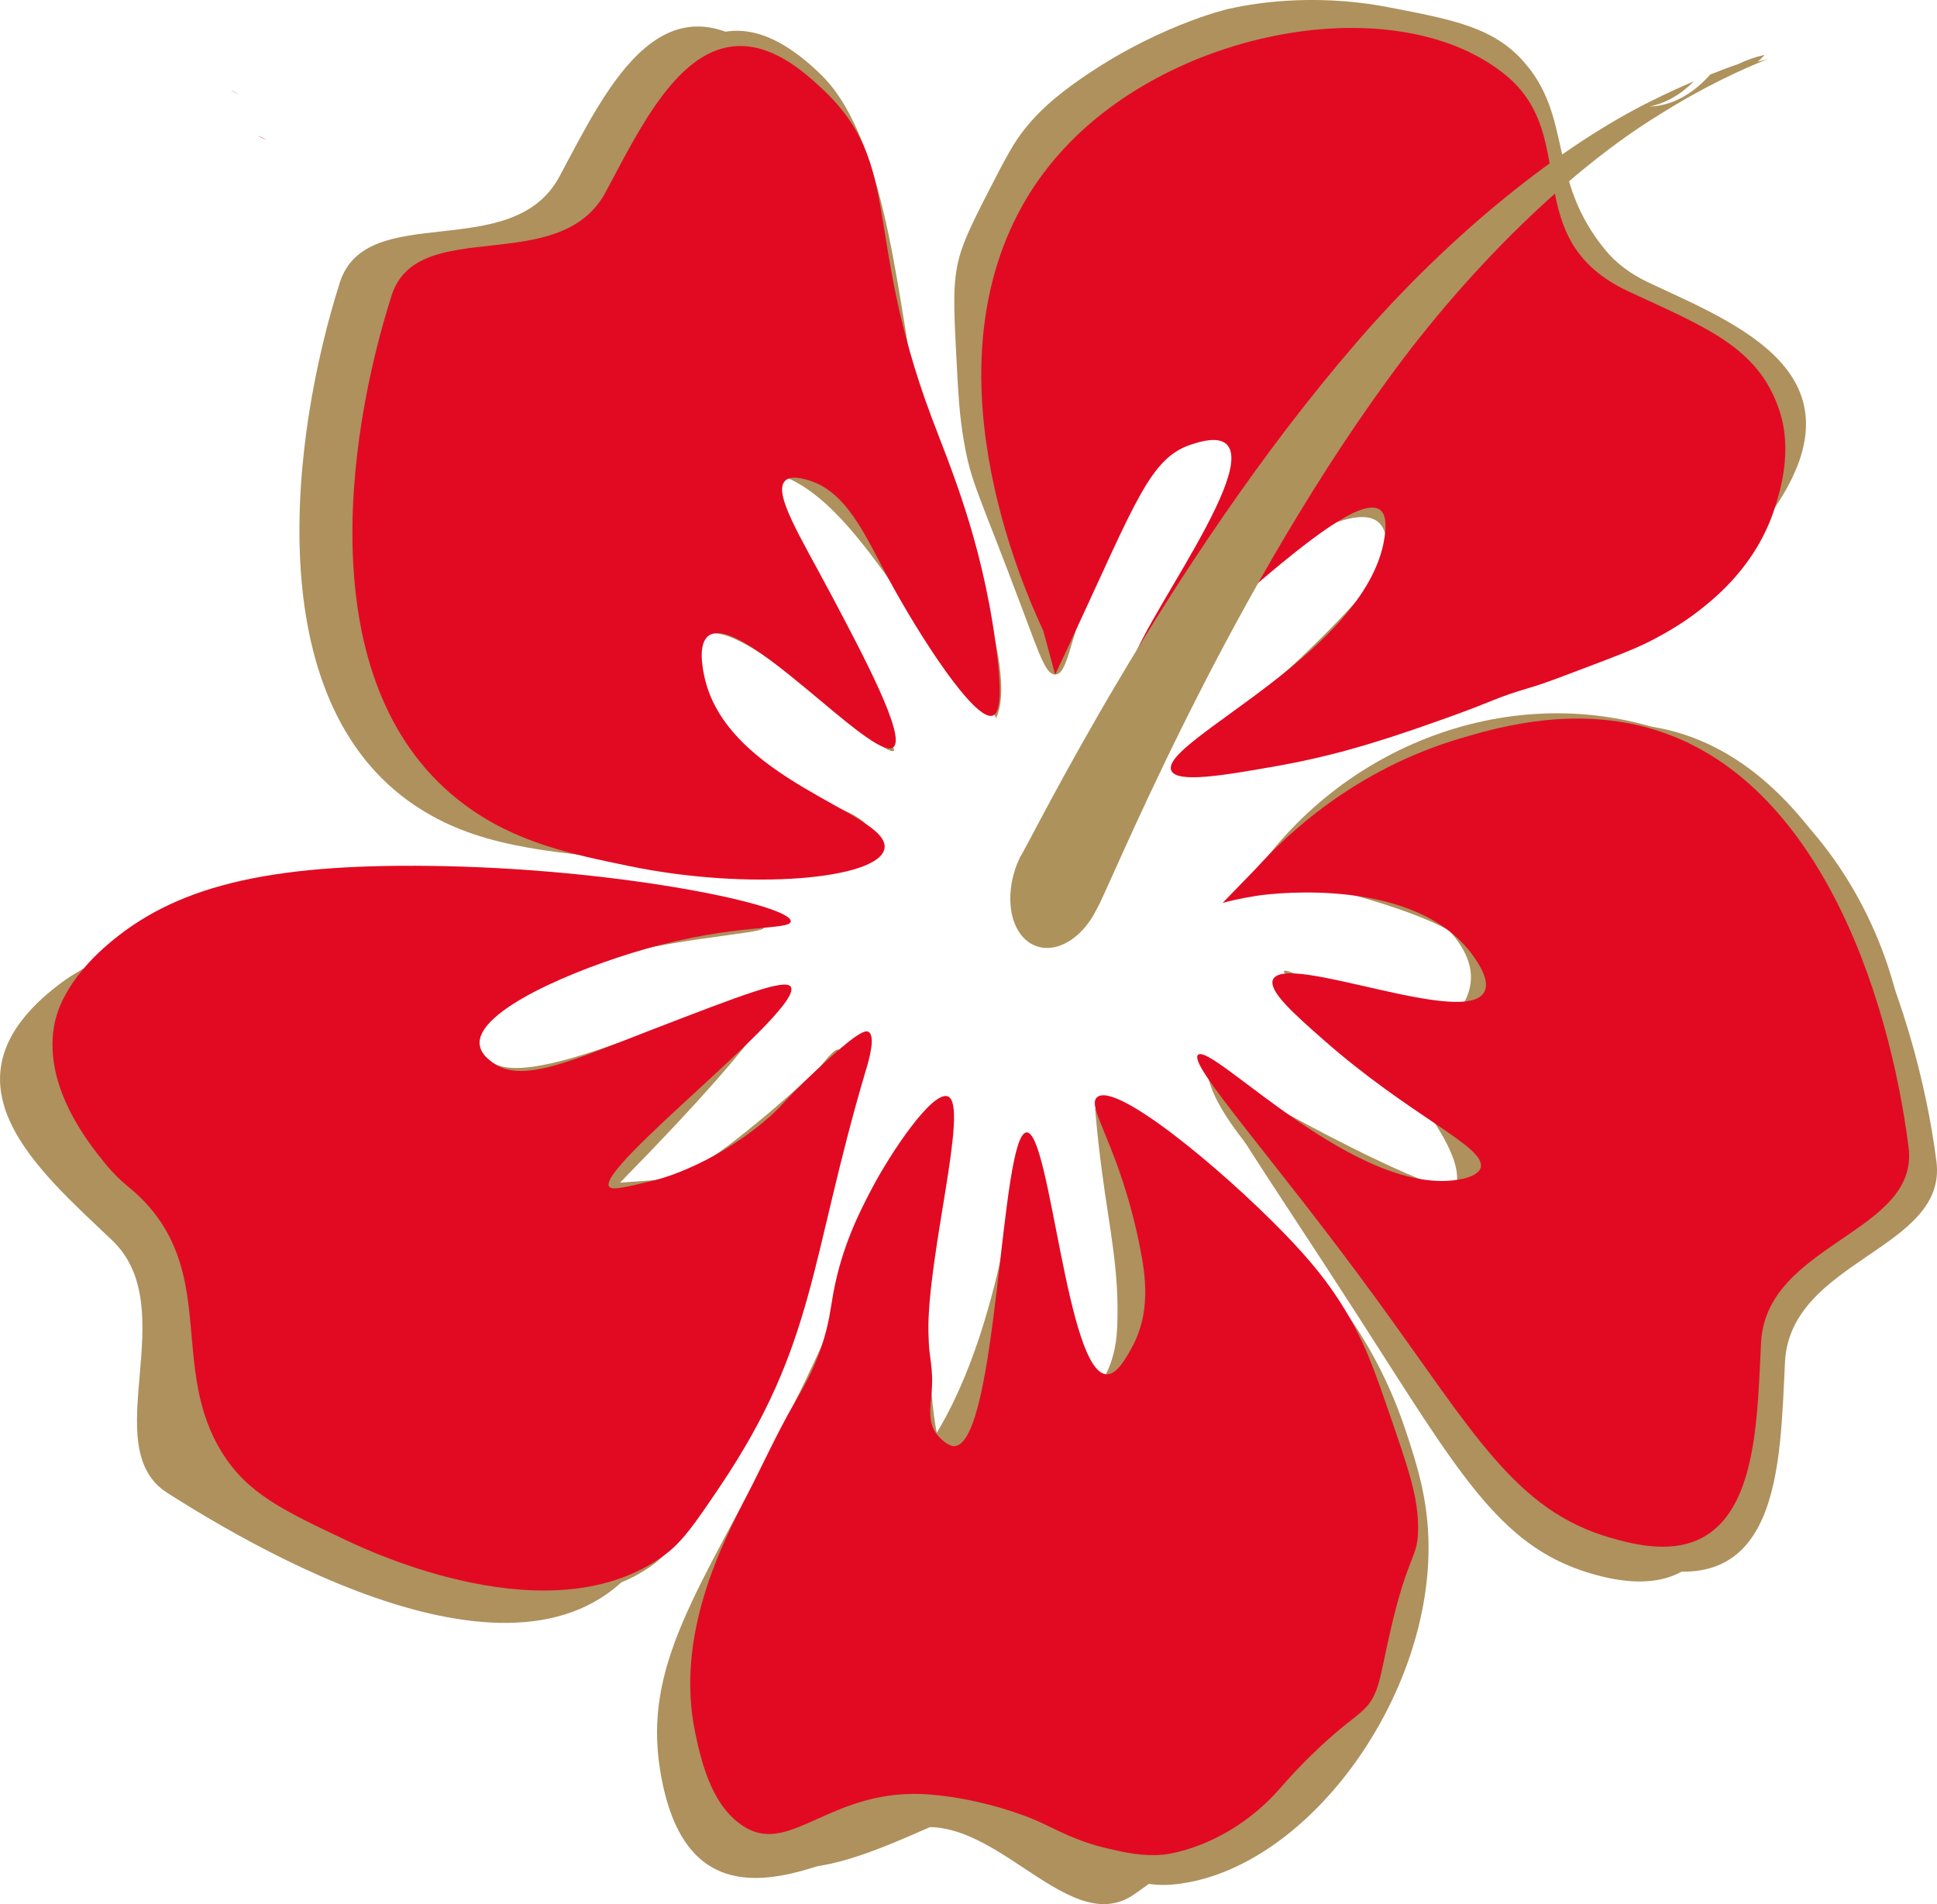 <?xml version="1.0" encoding="UTF-8"?> <svg xmlns="http://www.w3.org/2000/svg" id="_Слой_2" data-name="Слой 2" viewBox="0 0 493.46 485"><defs><style> .cls-1 { fill: #ae925c; } .cls-1, .cls-2, .cls-3 { stroke-width: 0px; } .cls-2 { fill: #e20a22; } .cls-3 { fill: #ae915d; } </style></defs><g id="_Слой_1-2" data-name="Слой 1"><g><path class="cls-3" d="M225.32,216.16c-14.82,2.79-36.33,5.35-62,3.07-25.11-2.23-42.4-3.85-57.63-14.07-40.17-26.97-31.36-94.69-19.13-133.16,6.77-21.28,43.98-4.57,55.99-27.09,12.23-22.79,27.25-55.66,56.65-26.96,20.5,20.01,15.58,43.76,25.31,85.8,10.24,44.21,28.91,73.77,26.32,75.01-.41.2-1.64-.17-24.67-31.69-7.25-9.92-18.36-25.27-31.19-26.94-2.66-.35-4.45.02-5.5.32-6.34,1.84-9.32,8.44-13.36,17.74-1.27,2.93-4.6,11-6.65,22.74-.97,5.56-1.46,8.34-1.27,9.88,1.43,11.79,15.99,16.6,40.85,33.51,7.15,4.86,12.76,9.11,16.27,11.83Z"></path><path class="cls-3" d="M315.45,229.02c22.22-37.54,66.15-55.31,105.26-43.93,54.19,15.76,74.6,80.35,61.45,113.26-8.66,21.67-36.99,19.7-38.58,51.02-1.33,26.27-.95,63.03-39.15,51.16-22.68-7.05-33-25.69-58.4-65.19-23.25-36.17-41.29-61.58-38.56-63.69,3.66-2.82,40.77,39.21,57.97,34.96.9-.22,3.41-.84,4.79-2.95,3.89-5.92-4.8-17.99-8.45-22.97-15.61-21.27-35.5-31.91-34.68-33.33,1.08-1.87,34.19,19.32,44.08,10.32,1.83-1.67,3.11-4.59,3.46-7.23.82-6.28-3.65-11.44-6.03-14.12-11.49-12.91-29.25-13.4-30.63-13.41-10.17-.07-18.08,3.53-22.53,6.09Z"></path><path class="cls-3" d="M278.98,282.38c11.71,6.6,29.3,18.35,45.42,37.91,8.26,10.02,20.97,25.44,26,45.48,12.31,49.04-31.01,95.69-61.47,116.75-17.69,12.23-37.61-25.22-60.21-15.52-22.82,9.84-53.7,25.71-60.53-15.96-4.42-26.96,9.84-45.77,29.26-83.79,21.24-41.58,33.55-77.1,36.07-76.14,6.91,2.64-11.67,80.36-3.17,82.7,1.83.5,4.22-2.73,5.63-4.75,20.72-29.89,23.13-80.57,25.59-80.61,2.88-.04,4.4,69.5,12.83,70.17,2.3.18,5.2-4.75,6.46-6.92,3.32-5.68,3.65-11.2,3.76-13.92.56-13.8-1.86-24.12-3.86-39.1-.6-4.46-1.24-9.96-1.78-16.3Z"></path><path class="cls-3" d="M200.46,282.94c-7.84,35.76-16.57,72.93-32.01,105.88-22.92,49.24-92.48,12.72-125.87-8.59-18.27-11.7,4.33-46.91-14.04-64.33-18.49-17.65-45.79-40.35-13.74-64.96,21.31-16.37,44.92-8.07,83.65-8,20.53.04,35.21-1.14,47.78-3.09,5.48-.85,14.08-4.88,26.86-5.64,11.87-.7,21.49,1.09,21.48,2.11-.01,1.66-25.53,2.44-48.13,9.9,0,0-6.47,2.17-14.19,7.62-4.41,3.11-10.76,7.7-10.04,12.33.36,2.35,2.4,3.83,3.12,4.35,11.89,8.64,67.83-22.75,72.29-16.63,0,0,2.92,4-39.66,47.34h0s7.86-.55,8.96-.64c7.72-.64,15.27-6.19,20.47-10.24,15.52-12.08,26.12-23.21,26.37-22.97.2.19-1.97,3.01-13.27,15.53Z"></path><path class="cls-3" d="M268.82,171.8c-2.31.06-3.76-4.35-8.53-17.06-11-29.34-12.87-31.55-14.71-42.22-1.17-6.77-1.43-11.76-1.92-21.11-.67-12.82-1.01-19.24.64-25.59,1.3-5,4.06-10.37,9.6-21.11,3.57-6.92,5.19-9.27,6.4-10.88,2.72-3.61,6.38-7.49,12.79-12.16,20.66-15.03,39.75-19.37,39.75-19.37,4.8-1.09,20.72-4.33,40.85-.46,16.33,3.13,26.54,5.09,34.21,13.57,12.98,14.34,6.11,30.15,21.11,48.33,2.6,3.15,6.14,5.96,11.08,8.28,22.69,10.62,55.14,23.18,32.08,57.26-13.83,20.36-56.15,27.47-76.83,35.6-39.46,15.49-69.2,30.65-70.41,28.31-1.14-2.22,23.34-20.88,40.19-39.62,3.1-3.45,9.91-11.31,7.74-17.76-.23-.67-.64-1.89-1.73-2.82-5.4-4.6-20.06,4.35-25.4,7.67-20.33,12.63-30.05,27.03-31.7,25.89-2.95-2.03,29.12-46.75,20.96-54.54-2.07-1.97-6.06-.88-9.08-.03-13.99,3.9-21.03,20.57-27.69,36.8-5.76,14.02-6.14,22.95-9.38,23.03Z"></path><path class="cls-3" d="M322.62,222.95s55.15-44.54,98.09-37.86c45.54,7.08,67.6,71.13,72.61,110.79,2.83,22.41-37.24,24.99-38.58,51.02-1.34,26.26-.95,62.99-39.14,51.13-22.84-7.07-43.94-47.13-58.41-65.18-10.37-12.94-49.57-44.3-49.71-61.19,0,.9,58.36,34.73,69.12,32.45,2.83-.6,4.24-1.61,4.79-2.94,4.75-11.48-60.06-45.89-57.07-51.73.66-1.29,4.18-.35,17.9,2.31,33.02,6.41,38.58,6.03,40.12,3.43,1.56-2.62-1.3-6.96-3-9.52-3.21-4.86-8.94-10.15-31.2-16.72-6.14-1.81-14.83-4.1-25.52-6.01Z"></path><path class="cls-3" d="M285.39,284.94c4.01-2.93,16.64,8.08,24.65,15.05,17.59,15.33,37.85,33.43,48.13,64.59,2.75,8.33,5.72,17.35,5.76,29.43.12,39.67-31.54,82.45-64.59,85.95-24.47,2.59-32.26-27.58-60.22-15.53-22.81,9.83-53.69,25.72-60.52-15.98-4.14-24.92,20.4-62.23,29.26-83.79,6.34-15.47,15.51-66.39,29.66-73.7-.73.38-3.49,70.84,3.24,80.24,15.57,21.81,20.45-69.74,22.09-69.68,3.8.06,11.36,54.59,21.97,54.5,3.01-.03,5.27-4.47,6.46-6.9,12.76-26.03-12.28-59.51-5.88-64.2Z"></path><path class="cls-3" d="M211.61,275.9c-19.2,41.1-7.07,67.97-32.01,105.89-5.88,8.95-8.69,13.61-13.99,17.3-29.96,20.82-83.75-7.94-111.87-25.91-18.28-11.67,4.32-46.89-14.06-64.34-18.49-17.63-45.79-40.33-13.74-64.95,19.1-14.61,61.52-7.21,83.65-7.98,43.38-1.5,75.07-5.57,75.35-3.34.12.95-5.58,1.72-16.78,5.33-18.15,5.85-43.28,14.29-49.3,32.31-.93,2.79-1.49,4.62-.58,6.16,6.33,10.74,68.63-16.36,69.26-14.94,1.64,3.65-41.19,34.58-35.95,44.59,1.51,2.87,6.49,3.04,8.68,3.1,27.44.8,50.11-43.88,53.47-41.73,1.43.91-2.12,8.5-2.12,8.5Z"></path><path class="cls-3" d="M219.73,219.15c-34.53-1.26-70.54-3.21-104.05-12.87-50.16-14.46-31.52-94.18-19.13-133.2,6.78-21.28,43.98-4.55,56-27.07,12.22-22.78,27.23-55.69,56.64-26.96,17.55,17.11,19.83,62.86,25.31,85.78,3.96,16.51,26.13,63.04,19.27,78.12.29-.76-38.08-58.67-48.81-61.73-24.72-7.13,24.16,68.91,22.81,70-2.95,2.38-39.7-35.51-48.32-29.17-2.51,1.85-1.75,6.85-1.28,9.89,2.69,17.42,23.51,28.28,27.24,30.15,8.32,4.16,15.84,5.67,16.6,10.73.37,2.51-1.07,4.81-2.3,6.33"></path><path class="cls-3" d="M60.68,23.98c-.62-.42-1.23-.75-1.94-.88,1.21.46,1.94.91,1.94.91"></path><path class="cls-2" d="M67.69,35.58c-.62-.42-1.23-.75-1.94-.88,1.21.46,1.94.91,1.94.91"></path><path class="cls-2" d="M265.8,160.72c-6-12.94-29.75-67.62-4.24-110.26,1.72-2.87,5.19-8.24,10.88-14.07,29.12-29.87,84.37-39.08,111.09-17.3,19.51,15.9,2.76,41.81,31.35,55.14,19.58,9.12,32.98,14.12,38.39,30.19,3.49,10.34.2,20.71-1.11,24.87-4.64,14.66-15.28,23.05-19.15,26.1-4.95,3.9-10,6.55-12.16,7.68-2.19,1.14-5.19,2.58-15.35,6.4-6.78,2.54-11.22,4.36-15.99,5.76-8.59,2.51-8.85,3.32-21.11,7.68-11.78,4.18-25.76,9.14-42.86,12.16-13.57,2.39-25.73,4.53-27.15,1.19-3.14-7.41,51.32-30.61,54.46-60.43.34-3.22-.07-5.03-1.23-5.92-9.04-6.94-57.86,46.65-63.19,42.13-4.84-4.11,32.33-50.83,24.07-58.85-2.17-2.11-6.64-.73-8.85-.03-10.62,3.36-14.2,14.37-30.54,49.48-1.88,4.05-3.42,7.3-4.31,9.18"></path><path class="cls-2" d="M319.96,221.23c7.77-8.58,25.02-25.19,52.29-33.22,8.19-2.41,24.9-7.33,43.25-3.66,46.94,9.4,65.81,69.03,70.72,107.91,2.76,21.83-36.27,24.34-37.58,49.7-.92,18.06-1,41.2-14.06,49.18-7.99,4.88-17.95,2.34-24.06.62-24.58-6.95-35.15-26.98-60.02-61.08-26.26-36.01-47.92-59.54-45.29-62,3.49-3.25,41.08,37.19,67.33,31.6,4.02-.86,4.56-2.47,4.67-2.86,1.49-5.27-17.69-12.87-40.14-32.64-7.67-6.75-14.1-12.5-12.73-15.33,3.34-6.91,49.06,12.44,53.8,3.18.99-1.92.25-4.89-2.92-9.27-14.5-20.04-50.4-15.86-54.51-15.27-4.17.6-7.46,1.41-9.23,1.88"></path><path class="cls-2" d="M279.48,279.49c4.6-4.15,31.25,17.8,47.43,34.41,7.03,7.22,11.56,12.89,15.56,19.45,5.29,8.68,7.74,15.79,11.67,27.24,4.75,13.81,7.13,20.71,7.13,28.53,0,8.11-2.41,5.93-7.13,26.59-2.76,12.06-2.76,15.98-6.85,19.88-2.07,1.97-5.01,3.76-10.85,9.2-2.09,1.95-3.69,3.56-4.43,4.31-3.19,3.25-5.33,5.75-5.83,6.32-13.66,15.61-29.87,16.99-29.87,16.99-5.34.45-9.54-.51-14.15-1.58-8.15-1.89-12.86-4.76-18.16-7.13,0,0-12.11-5.42-27.15-6.62-24.59-1.96-35.09,15.26-46.78,8.49-8.41-4.87-11.22-15.86-12.97-24.26-5.16-24.76,6.78-47.96,13.11-60.25,4.06-7.89,7.73-16,12.16-23.68,2.22-3.86,4.84-8.16,7.01-14.72,1.87-5.63,2.16-9.16,2.91-13.27,2.21-12.08,6.87-21.01,9.6-26.23,5.18-9.92,15.78-25.52,19.62-23.88,5.43,2.32-5.31,40.33-5.01,60.33.1,6.71,1.4,8.23.81,15.36-.3,3.56-.94,7.09,1.15,10.07,1.18,1.68,3.36,3.41,4.71,3.31,11.11-.8,11.59-79.7,18.38-79.91,6.01-.18,10.25,61.46,20.41,61.61,2.6.04,4.8-3.96,6.38-6.81,4.87-8.84,3.51-18.3,2.1-25.39-5.11-25.81-13.84-35.78-10.97-38.37Z"></path><path class="cls-2" d="M220.62,272.46c-14.48,48.9-12.69,69.77-37.22,106.19-6.29,9.33-9.53,14.06-14.1,17.43-28.6,21.08-75.09-.91-81.15-3.78-16.05-7.59-25.09-11.87-31.6-22.34-13.13-21.12-1.67-44.49-19.54-63.66-3.92-4.21-5.75-4.45-10.35-10.1-3.8-4.67-15.55-19.08-12.91-34.7.49-2.91,2.43-11.63,14.79-21.85,17.67-14.62,42.11-19.98,85.26-19.02,45.95,1.03,88,9.98,87.65,14.07-.2,2.33-13.89.41-37.11,7.04-17.65,5.03-43.21,15.69-42.14,24.44.26,2.17,2.09,3.57,3.12,4.35,7.48,5.71,20.11-.27,40.94-8.32,22.5-8.68,33.74-13.03,35.19-10.88,3.63,5.41-49.65,46.16-46.27,50.93.72,1.01,4.39.12,11.72-1.67,1.75-.43,5.06-1.44,9.63-3.52,8.83-4.02,15.09-8.89,17.88-11.2,5.12-4.23,4.39-4.66,13.5-13.22,10.81-10.15,12.61-10.27,13.37-9.81,1.88,1.13,0,7.45-.64,9.6Z"></path><path class="cls-2" d="M225.32,216.16c-1.48,7.83-34.46,10.74-64.83,4.48-15.01-3.09-29.07-5.99-42.09-15.64-39.2-29.06-30.42-92.72-18.64-129.73,6.6-20.72,42.84-4.43,54.55-26.37,8.25-15.38,17.8-35.5,32.43-37.08,9.78-1.06,18.2,6.58,22.74,10.82,20.63,19.24,10.27,36.65,27.78,83.49,4.66,12.45,12.67,30.7,16.36,57.63,1.77,12.9,1.18,17.84-.72,18.51-4.51,1.6-18.59-20.09-26.73-35.2-6.03-11.2-10.68-22.27-20.8-24.92-1.37-.36-4.02-1.02-5.36.32-3.15,3.13,3.92,14.28,11.66,28.87,8.26,15.57,19.24,36.26,15.92,38.99-4.96,4.07-38.77-34.51-47.06-28.41-2.67,1.97-1.62,7.67-1.25,9.63,5.16,27.41,47.77,35.48,46.04,44.61Z"></path><path class="cls-1" d="M259.95,218.17c2.43-3.54,36.86-74.47,85.5-130.78,24.14-28.05,52.44-50.52,75.52-61.81,3.69-1.85,7.2-3.46,10.53-4.86-5.45,5.57-10.72,6.2-11.25,6.45-.09.03-.09.05-.09.05,0,0,0-.03.09-.05.67-.2,7.89.33,15.45-8.2,2.51-.99,4.88-1.9,7.08-2.63,1.92-.96,4.25-1.79,6.75-2.36-.65.77-1.49,1.66-1.96,1.71,1-.16,2.12-.42,3.2-.82-6.87,2.7-16.84,7.25-28.28,14.49-21.75,13.35-47.54,37.84-68.88,67.22-42.92,58.84-71.67,131.29-74.21,134.95-4.05,8.34-11.72,12.18-17.16,8.57-5.42-3.61-6.5-13.43-2.3-21.91"></path></g></g></svg> 
